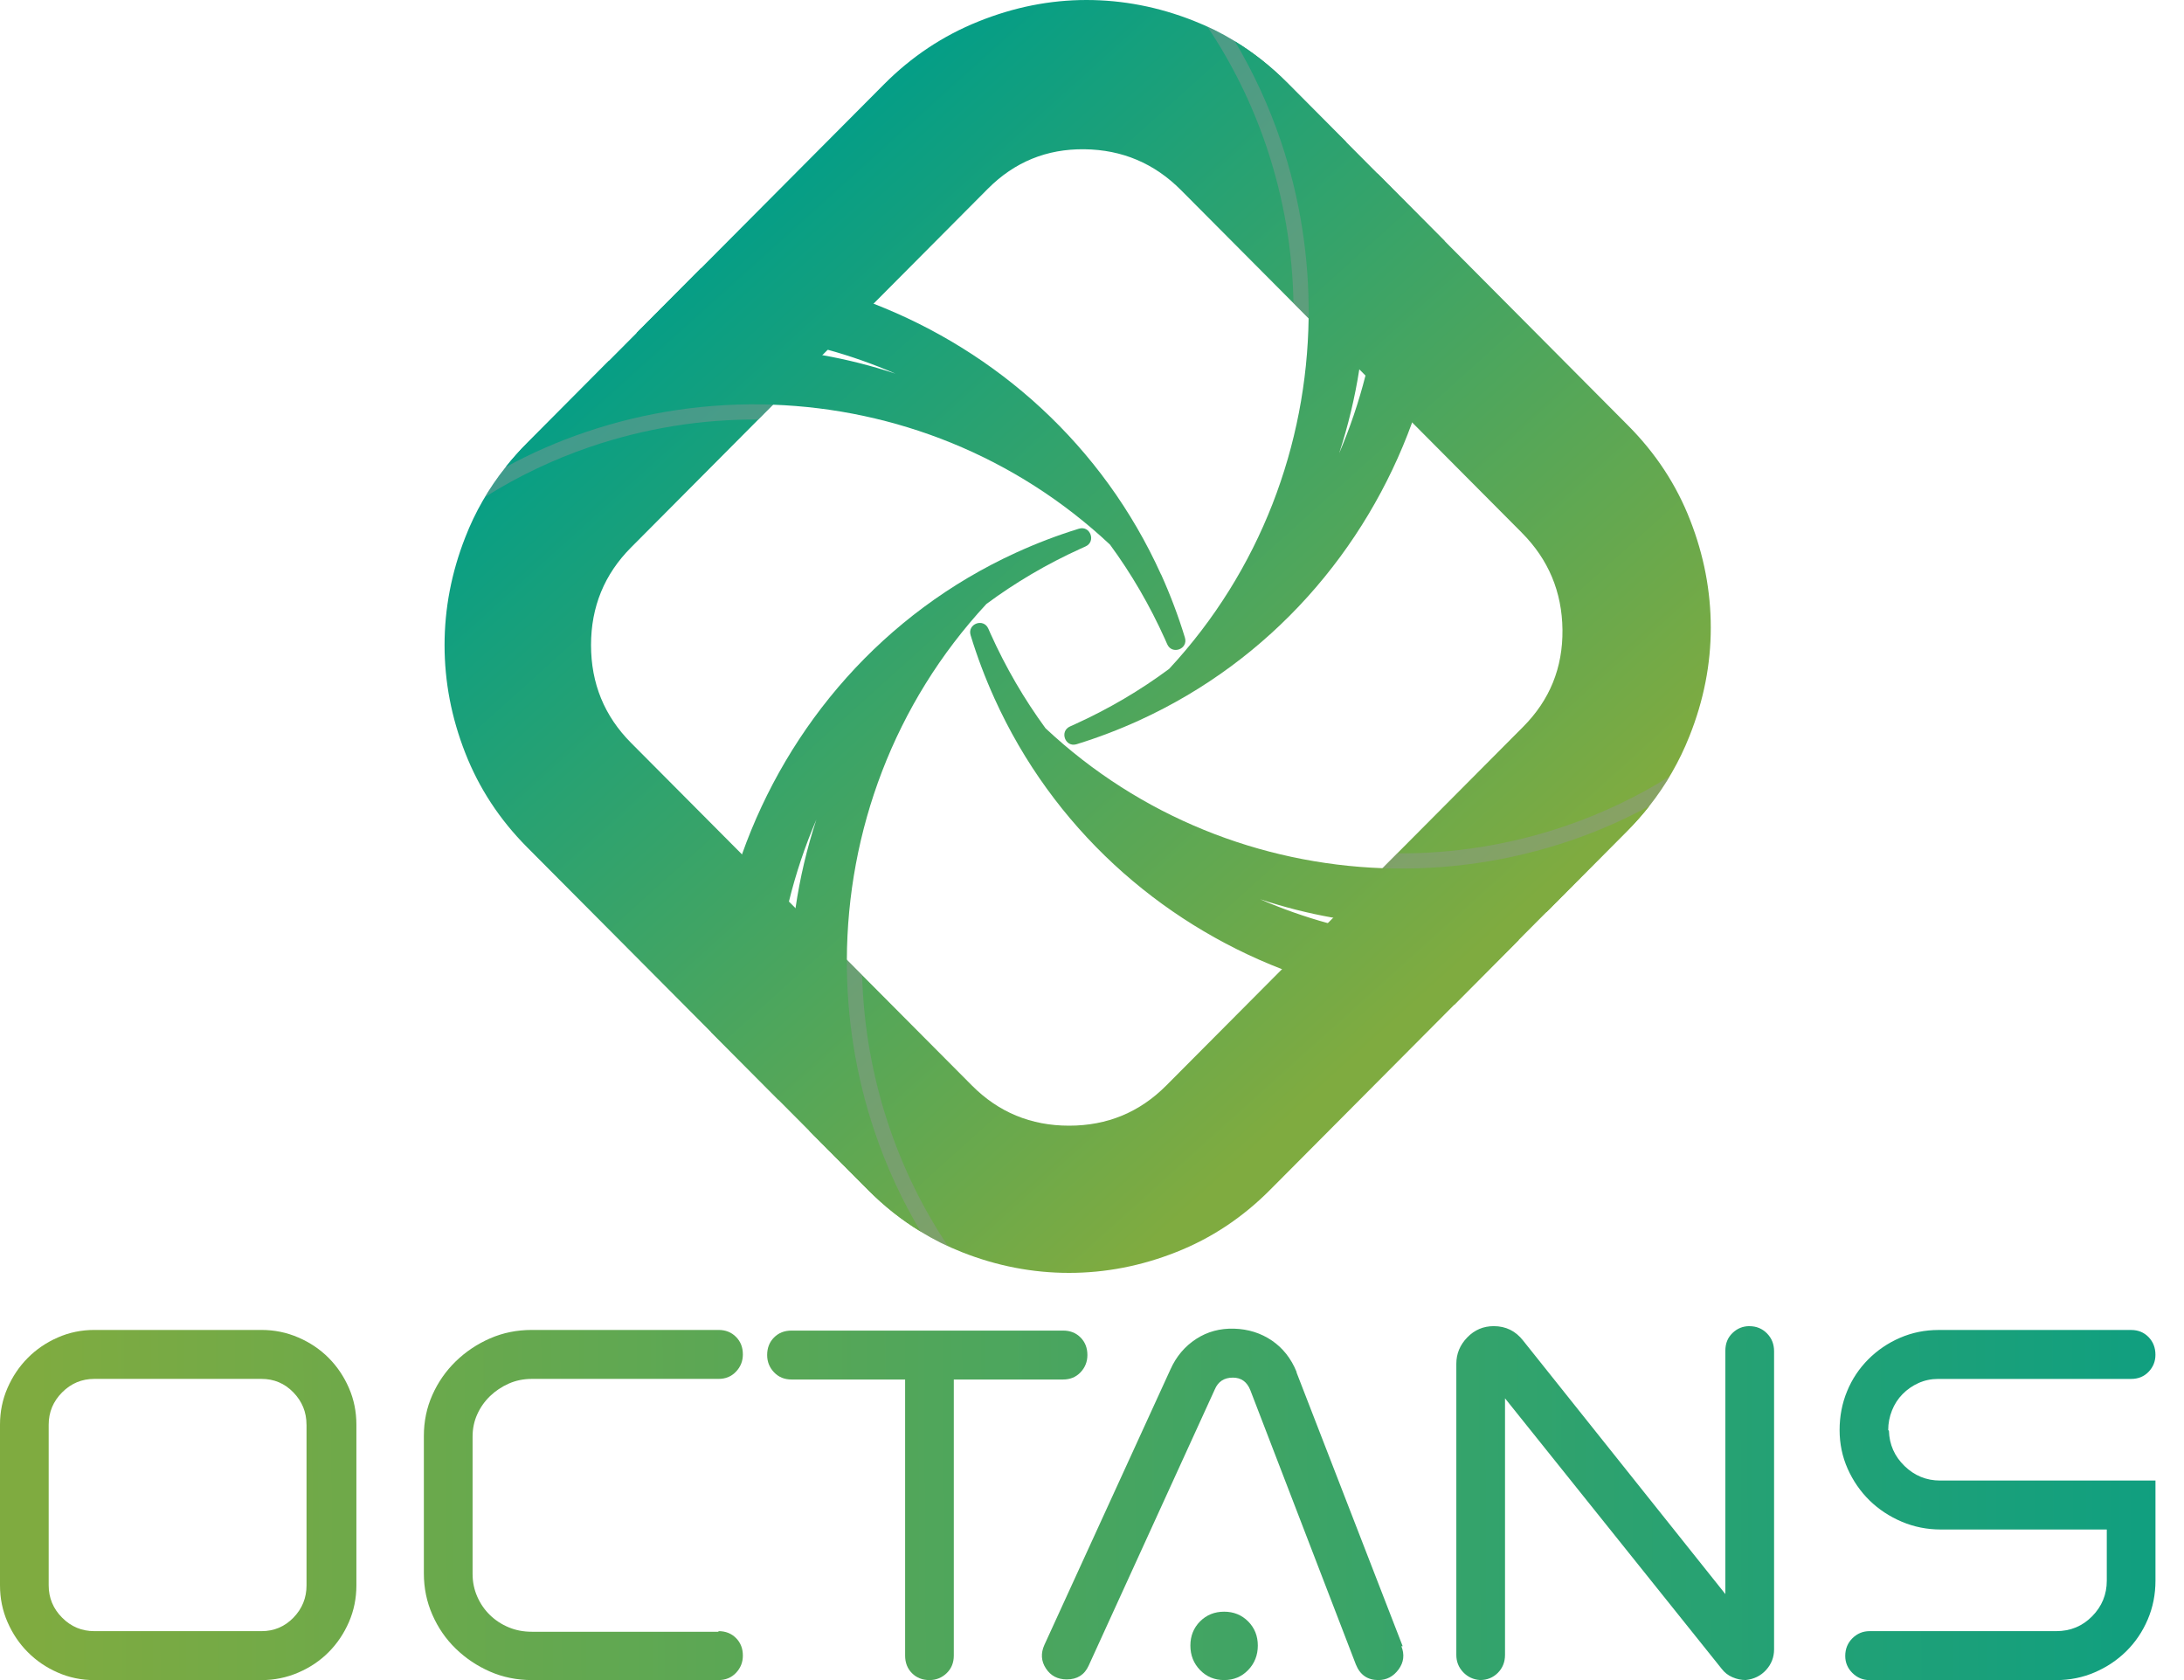 <svg width="65" height="50" viewBox="0 0 65 50" fill="none" xmlns="http://www.w3.org/2000/svg">
<path d="M7.784 39.58C8.168 39.58 8.533 39.655 8.88 39.805C9.227 39.955 9.527 40.157 9.781 40.412C10.034 40.667 10.236 40.966 10.385 41.308C10.534 41.65 10.607 42.014 10.607 42.4V47.181C10.607 47.567 10.533 47.931 10.385 48.273C10.236 48.615 10.034 48.915 9.781 49.169C9.527 49.425 9.226 49.627 8.88 49.776C8.533 49.926 8.167 50.001 7.784 50.001H2.806C2.422 50.001 2.059 49.926 1.719 49.776C1.378 49.627 1.081 49.425 0.827 49.169C0.573 48.915 0.372 48.615 0.223 48.273C0.074 47.931 0 47.567 0 47.181V42.4C0 42.014 0.074 41.65 0.223 41.308C0.372 40.966 0.573 40.667 0.827 40.412C1.081 40.156 1.378 39.955 1.719 39.805C2.059 39.655 2.422 39.58 2.806 39.58H7.785H7.784ZM9.122 42.4C9.122 42.027 8.992 41.707 8.731 41.438C8.472 41.171 8.156 41.037 7.783 41.037H2.806C2.434 41.037 2.115 41.171 1.849 41.438C1.582 41.707 1.449 42.027 1.449 42.4V47.181C1.449 47.554 1.582 47.875 1.849 48.143C2.115 48.411 2.434 48.544 2.806 48.544H7.785C8.156 48.544 8.472 48.411 8.733 48.143C8.993 47.875 9.123 47.554 9.123 47.181V42.4H9.122Z" fill="url(#paint0_linear_23_2700)"/>
<path d="M21.384 48.544C21.595 48.544 21.768 48.612 21.904 48.749C22.041 48.886 22.109 49.06 22.109 49.272C22.109 49.471 22.041 49.642 21.904 49.786C21.768 49.929 21.595 50 21.384 50H15.829C15.383 50 14.968 49.916 14.584 49.748C14.2 49.58 13.861 49.353 13.565 49.066C13.27 48.78 13.038 48.444 12.869 48.058C12.699 47.672 12.615 47.261 12.615 46.826V42.736C12.615 42.301 12.699 41.893 12.869 41.513C13.038 41.134 13.27 40.801 13.565 40.514C13.861 40.227 14.2 40 14.584 39.832C14.968 39.664 15.383 39.58 15.829 39.58H21.384C21.595 39.58 21.768 39.649 21.904 39.786C22.041 39.923 22.109 40.097 22.109 40.309C22.109 40.508 22.041 40.679 21.904 40.822C21.768 40.966 21.595 41.037 21.384 41.037H15.829C15.581 41.037 15.352 41.084 15.142 41.177C14.931 41.27 14.745 41.395 14.584 41.55C14.423 41.706 14.296 41.886 14.204 42.091C14.111 42.296 14.065 42.517 14.065 42.754V46.843C14.065 47.08 14.111 47.304 14.204 47.516C14.296 47.727 14.423 47.911 14.584 48.067C14.745 48.223 14.931 48.344 15.142 48.431C15.352 48.519 15.581 48.562 15.829 48.562H21.384V48.544Z" fill="url(#paint1_linear_23_2700)"/>
<path d="M32.159 39.804C32.295 39.941 32.363 40.115 32.363 40.327C32.363 40.526 32.295 40.697 32.159 40.841C32.023 40.984 31.849 41.055 31.639 41.055H28.387V49.272C28.387 49.483 28.316 49.658 28.174 49.795C28.031 49.932 27.861 50 27.663 50C27.452 50 27.279 49.932 27.142 49.795C27.006 49.658 26.938 49.483 26.938 49.272V41.055H23.557C23.346 41.055 23.173 40.984 23.037 40.841C22.9 40.697 22.832 40.527 22.832 40.327C22.832 40.115 22.9 39.941 23.037 39.804C23.173 39.667 23.346 39.599 23.557 39.599H31.639C31.849 39.599 32.023 39.667 32.159 39.804Z" fill="url(#paint2_linear_23_2700)"/>
<path d="M41.708 48.993C41.807 49.242 41.779 49.472 41.625 49.683C41.47 49.894 41.269 50 41.021 50C40.699 50 40.476 49.844 40.352 49.533L37.212 41.372C37.113 41.123 36.94 40.999 36.692 40.999C36.432 40.999 36.252 41.117 36.153 41.354L32.401 49.57C32.277 49.844 32.06 49.981 31.75 49.981C31.478 49.981 31.27 49.872 31.129 49.655C30.986 49.438 30.971 49.204 31.082 48.956L34.835 40.754C35.008 40.369 35.263 40.068 35.597 39.85C35.931 39.632 36.309 39.53 36.73 39.542C37.151 39.555 37.525 39.673 37.854 39.896C38.182 40.12 38.427 40.431 38.588 40.828V40.846L41.746 48.992H41.708V48.993Z" fill="url(#paint3_linear_23_2700)"/>
<path d="M36.432 50C36.147 50 35.909 49.901 35.716 49.702C35.524 49.503 35.428 49.26 35.428 48.973C35.428 48.687 35.524 48.448 35.716 48.254C35.908 48.062 36.147 47.965 36.432 47.965C36.717 47.965 36.955 48.062 37.147 48.254C37.339 48.448 37.435 48.687 37.435 48.973C37.435 49.26 37.339 49.503 37.147 49.702C36.955 49.901 36.717 50 36.432 50Z" fill="url(#paint4_linear_23_2700)"/>
<path d="M52.066 39.468C52.274 39.468 52.448 39.54 52.589 39.683C52.73 39.826 52.8 40.003 52.8 40.215V49.085C52.8 49.321 52.72 49.526 52.561 49.701C52.402 49.875 52.199 49.974 51.955 49.999C51.821 49.999 51.688 49.971 51.56 49.915C51.431 49.859 51.324 49.776 51.239 49.663L44.792 41.615V49.253C44.792 49.464 44.72 49.642 44.579 49.785C44.436 49.928 44.26 49.999 44.049 49.999C43.851 49.986 43.683 49.909 43.547 49.766C43.411 49.622 43.343 49.452 43.343 49.252V40.587C43.343 40.289 43.451 40.027 43.668 39.803C43.884 39.579 44.147 39.467 44.458 39.467C44.816 39.467 45.108 39.611 45.331 39.897L51.35 47.441V40.196C51.35 39.984 51.42 39.809 51.561 39.673C51.702 39.536 51.87 39.467 52.066 39.467V39.468Z" fill="url(#paint5_linear_23_2700)"/>
<path d="M56.218 42.578C56.23 42.991 56.385 43.341 56.683 43.63C56.98 43.918 57.333 44.062 57.742 44.062H64.151V47.041C64.151 47.451 64.075 47.835 63.921 48.196C63.768 48.555 63.557 48.869 63.288 49.136C63.02 49.402 62.706 49.613 62.348 49.768C61.989 49.923 61.606 50.001 61.197 50.001H55.642C55.444 50.001 55.274 49.931 55.131 49.789C54.989 49.648 54.918 49.479 54.918 49.282C54.918 49.073 54.989 48.898 55.131 48.756C55.274 48.615 55.444 48.544 55.642 48.544H61.197C61.619 48.544 61.975 48.397 62.265 48.103C62.556 47.808 62.702 47.455 62.702 47.041V45.519H57.76C57.351 45.519 56.963 45.441 56.598 45.286C56.233 45.131 55.914 44.92 55.641 44.654C55.369 44.387 55.152 44.073 54.991 43.714C54.831 43.354 54.75 42.969 54.75 42.559C54.75 42.15 54.824 41.765 54.972 41.406C55.12 41.045 55.331 40.729 55.602 40.456C55.874 40.184 56.189 39.969 56.548 39.814C56.906 39.659 57.289 39.581 57.697 39.581H63.426C63.636 39.581 63.81 39.653 63.946 39.793C64.082 39.934 64.15 40.11 64.15 40.319C64.15 40.515 64.082 40.685 63.946 40.826C63.81 40.968 63.636 41.038 63.426 41.038H57.684C57.474 41.038 57.279 41.079 57.099 41.16C56.919 41.241 56.761 41.351 56.625 41.489C56.489 41.627 56.383 41.789 56.309 41.977C56.234 42.165 56.197 42.359 56.197 42.559L56.216 42.578L56.218 42.578Z" fill="url(#paint6_linear_23_2700)"/>
<path d="M36.752 1.228C36.362 0.989 35.953 0.786 35.524 0.618C34.481 0.206 33.416 0 32.333 0C31.25 0 30.18 0.213 29.123 0.638C28.065 1.062 27.127 1.687 26.309 2.51L15.688 13.185C15.46 13.414 15.247 13.652 15.052 13.9C14.542 14.538 14.14 15.236 13.846 15.994C13.435 17.044 13.231 18.112 13.231 19.2C13.231 20.289 13.436 21.359 13.846 22.406C14.256 23.456 14.869 24.391 15.688 25.215L25.833 35.411C26.315 35.896 26.836 36.309 27.397 36.65C27.789 36.891 28.198 37.095 28.626 37.264C29.669 37.677 30.733 37.882 31.816 37.882C32.899 37.882 33.962 37.677 35.005 37.264C36.049 36.853 36.98 36.236 37.799 35.412L48.42 24.737C48.658 24.498 48.879 24.248 49.083 23.99C49.582 23.356 49.982 22.664 50.281 21.91C50.705 20.848 50.916 19.772 50.916 18.683C50.916 17.595 50.712 16.525 50.301 15.477C49.893 14.427 49.278 13.492 48.459 12.668L38.318 2.47C37.835 1.984 37.313 1.57 36.752 1.228ZM45.292 15.854C46.085 16.65 46.489 17.613 46.502 18.742C46.514 19.871 46.125 20.833 45.332 21.63L34.711 32.305C33.919 33.102 32.954 33.501 31.818 33.501C30.683 33.501 29.718 33.102 28.926 32.305L18.781 22.108C17.988 21.311 17.591 20.343 17.59 19.2C17.59 18.058 17.988 17.089 18.781 16.293L29.401 5.617C30.194 4.821 31.151 4.428 32.274 4.442C33.398 4.456 34.355 4.861 35.148 5.657L45.293 15.854L45.292 15.854Z" fill="url(#paint7_linear_23_2700)"/>
<path d="M34.557 17.096C34.836 17.715 35.072 18.342 35.265 18.975C35.371 19.316 34.88 19.499 34.738 19.171C34.717 19.122 34.695 19.073 34.673 19.024C34.218 18.012 33.668 17.07 33.036 16.209C30.217 13.566 26.632 12.175 23.006 12.044C21.118 11.976 19.218 12.249 17.411 12.866C16.603 13.141 15.813 13.486 15.05 13.899C15.246 13.653 15.459 13.414 15.687 13.185L18.12 10.739C18.781 10.583 19.451 10.473 20.125 10.404C21.572 10.259 23.037 10.314 24.472 10.569C25.208 10.699 25.936 10.883 26.65 11.12C25.994 10.836 25.321 10.598 24.633 10.408C23.449 10.078 22.226 9.888 20.988 9.846C20.309 9.822 19.625 9.846 18.941 9.913L20.864 7.98C21.965 8.018 23.055 8.174 24.117 8.44C24.755 8.599 25.382 8.799 25.995 9.037C29.668 10.46 32.817 13.254 34.554 17.096L34.557 17.096Z" fill="url(#paint8_linear_23_2700)"/>
<path d="M32.304 16.264C32.255 16.286 32.207 16.308 32.158 16.33C31.151 16.787 30.214 17.34 29.357 17.975C26.606 20.941 25.218 24.748 25.204 28.565C25.197 30.294 25.472 32.026 26.031 33.68C26.379 34.705 26.833 35.703 27.398 36.651C26.837 36.31 26.316 35.897 25.834 35.412L24.093 33.663C23.845 32.775 23.674 31.866 23.584 30.951C23.454 29.646 23.485 28.327 23.676 27.028C23.806 26.136 24.013 25.255 24.296 24.394C23.958 25.182 23.685 25.997 23.48 26.831C23.218 27.891 23.066 28.984 23.029 30.085C22.999 30.963 23.045 31.849 23.166 32.731L21.163 30.718C21.166 29.439 21.323 28.17 21.629 26.939V26.938C21.756 26.427 21.907 25.923 22.083 25.427C23.451 21.574 26.289 18.253 30.24 16.447C30.856 16.166 31.48 15.928 32.109 15.735C32.449 15.628 32.63 16.122 32.304 16.264Z" fill="url(#paint9_linear_23_2700)"/>
<path d="M49.087 23.989C48.882 24.248 48.662 24.497 48.424 24.736L46.03 27.142C45.369 27.298 44.699 27.409 44.025 27.477C42.579 27.622 41.114 27.567 39.679 27.312C38.943 27.182 38.214 26.998 37.501 26.761C38.156 27.045 38.83 27.284 39.518 27.473C40.701 27.803 41.924 27.994 43.163 28.035C43.842 28.059 44.526 28.035 45.209 27.968L43.286 29.901C42.186 29.863 41.095 29.707 40.034 29.441C39.396 29.282 38.769 29.082 38.155 28.844C34.483 27.421 31.334 24.627 29.597 20.785C29.317 20.167 29.081 19.54 28.888 18.907C28.782 18.566 29.273 18.383 29.415 18.711C29.437 18.76 29.459 18.809 29.48 18.858C29.935 19.87 30.486 20.812 31.117 21.674C33.937 24.316 37.522 25.706 41.147 25.838C43.036 25.906 44.935 25.633 46.742 25.017C47.545 24.742 48.331 24.4 49.089 23.989H49.087Z" fill="url(#paint10_linear_23_2700)"/>
<path d="M40.455 10.993C40.324 11.837 40.123 12.672 39.856 13.489C40.176 12.741 40.438 11.968 40.639 11.178C40.922 10.077 41.085 8.944 41.123 7.798C41.153 6.92 41.108 6.034 40.986 5.152L42.989 7.165C42.986 8.444 42.829 9.713 42.523 10.944V10.945C42.387 11.496 42.221 12.04 42.028 12.572C40.645 16.375 37.824 19.648 33.912 21.436C33.296 21.717 32.672 21.954 32.043 22.148C31.704 22.255 31.522 21.761 31.848 21.619C31.897 21.597 31.945 21.575 31.994 21.553C33.001 21.096 33.938 20.543 34.795 19.907C37.509 16.983 38.895 13.239 38.947 9.476C38.972 7.694 38.696 5.908 38.121 4.203C37.774 3.176 37.318 2.178 36.752 1.228C37.313 1.571 37.835 1.984 38.318 2.47L40.059 4.219C40.308 5.107 40.478 6.016 40.568 6.931C40.703 8.281 40.666 9.649 40.455 10.992V10.993Z" fill="url(#paint11_linear_23_2700)"/>
<g style="mix-blend-mode:multiply" opacity="0.41">
<path d="M23.008 12.043L22.567 12.486C20.894 12.473 19.201 12.741 17.56 13.3C16.461 13.675 15.413 14.176 14.433 14.792C14.619 14.483 14.824 14.185 15.052 13.899C15.815 13.484 16.604 13.14 17.413 12.865C19.219 12.249 21.119 11.975 23.008 12.043Z" fill="#939598"/>
</g>
<g style="mix-blend-mode:multiply" opacity="0.41">
<path d="M25.203 28.564L25.659 29.022C25.699 30.533 25.964 32.052 26.463 33.531C26.89 34.792 27.478 35.987 28.216 37.088C27.935 36.959 27.663 36.813 27.399 36.651C26.834 35.703 26.378 34.704 26.031 33.679C25.472 32.025 25.197 30.293 25.204 28.564H25.203Z" fill="#939598"/>
</g>
<g style="mix-blend-mode:multiply" opacity="0.41">
<path d="M49.697 23.103C49.513 23.41 49.31 23.706 49.086 23.99C48.327 24.401 47.541 24.744 46.738 25.017C44.931 25.633 43.032 25.907 41.143 25.839L41.584 25.396C43.257 25.409 44.95 25.142 46.591 24.582C47.681 24.21 48.722 23.713 49.697 23.103Z" fill="#939598"/>
</g>
<g style="mix-blend-mode:multiply" opacity="0.41">
<path d="M36.752 1.228C37.317 2.178 37.773 3.176 38.121 4.203C38.696 5.908 38.972 7.694 38.946 9.476L38.496 9.023C38.47 7.459 38.206 5.884 37.688 4.351C37.261 3.091 36.673 1.896 35.935 0.796C36.217 0.925 36.488 1.069 36.752 1.229V1.228Z" fill="#939598"/>
</g>
<defs>
<linearGradient id="paint0_linear_23_2700" x1="70.521" y1="44.396" x2="1.043" y2="44.812" gradientUnits="userSpaceOnUse">
<stop stop-color="#059E86"/>
<stop offset="1" stop-color="#7FAB40"/>
</linearGradient>
<linearGradient id="paint1_linear_23_2700" x1="70.522" y1="44.477" x2="1.043" y2="44.892" gradientUnits="userSpaceOnUse">
<stop stop-color="#059E86"/>
<stop offset="1" stop-color="#7FAB40"/>
</linearGradient>
<linearGradient id="paint2_linear_23_2700" x1="70.522" y1="44.529" x2="1.044" y2="44.943" gradientUnits="userSpaceOnUse">
<stop stop-color="#059E86"/>
<stop offset="1" stop-color="#7FAB40"/>
</linearGradient>
<linearGradient id="paint3_linear_23_2700" x1="70.522" y1="44.58" x2="1.044" y2="44.995" gradientUnits="userSpaceOnUse">
<stop stop-color="#059E86"/>
<stop offset="1" stop-color="#7FAB40"/>
</linearGradient>
<linearGradient id="paint4_linear_23_2700" x1="70.548" y1="48.776" x2="1.069" y2="49.192" gradientUnits="userSpaceOnUse">
<stop stop-color="#059E86"/>
<stop offset="1" stop-color="#7FAB40"/>
</linearGradient>
<linearGradient id="paint5_linear_23_2700" x1="70.522" y1="44.6" x2="1.044" y2="45.015" gradientUnits="userSpaceOnUse">
<stop stop-color="#059E86"/>
<stop offset="1" stop-color="#7FAB40"/>
</linearGradient>
<linearGradient id="paint6_linear_23_2700" x1="70.523" y1="44.723" x2="1.045" y2="45.139" gradientUnits="userSpaceOnUse">
<stop stop-color="#059E86"/>
<stop offset="1" stop-color="#7FAB40"/>
</linearGradient>
<linearGradient id="paint7_linear_23_2700" x1="21.544" y1="7.13" x2="42.107" y2="29.955" gradientUnits="userSpaceOnUse">
<stop stop-color="#059E86"/>
<stop offset="1" stop-color="#7FAB40"/>
</linearGradient>
<linearGradient id="paint8_linear_23_2700" x1="19.475" y1="8.994" x2="40.038" y2="31.818" gradientUnits="userSpaceOnUse">
<stop stop-color="#059E86"/>
<stop offset="1" stop-color="#7FAB40"/>
</linearGradient>
<linearGradient id="paint9_linear_23_2700" x1="16.47" y1="11.702" x2="37.033" y2="34.526" gradientUnits="userSpaceOnUse">
<stop stop-color="#059E86"/>
<stop offset="1" stop-color="#7FAB40"/>
</linearGradient>
<linearGradient id="paint10_linear_23_2700" x1="23.607" y1="5.272" x2="44.17" y2="28.096" gradientUnits="userSpaceOnUse">
<stop stop-color="#059E86"/>
<stop offset="1" stop-color="#7FAB40"/>
</linearGradient>
<linearGradient id="paint11_linear_23_2700" x1="26.616" y1="2.56" x2="47.179" y2="25.384" gradientUnits="userSpaceOnUse">
<stop stop-color="#059E86"/>
<stop offset="1" stop-color="#7FAB40"/>
</linearGradient>
</defs>
</svg>
